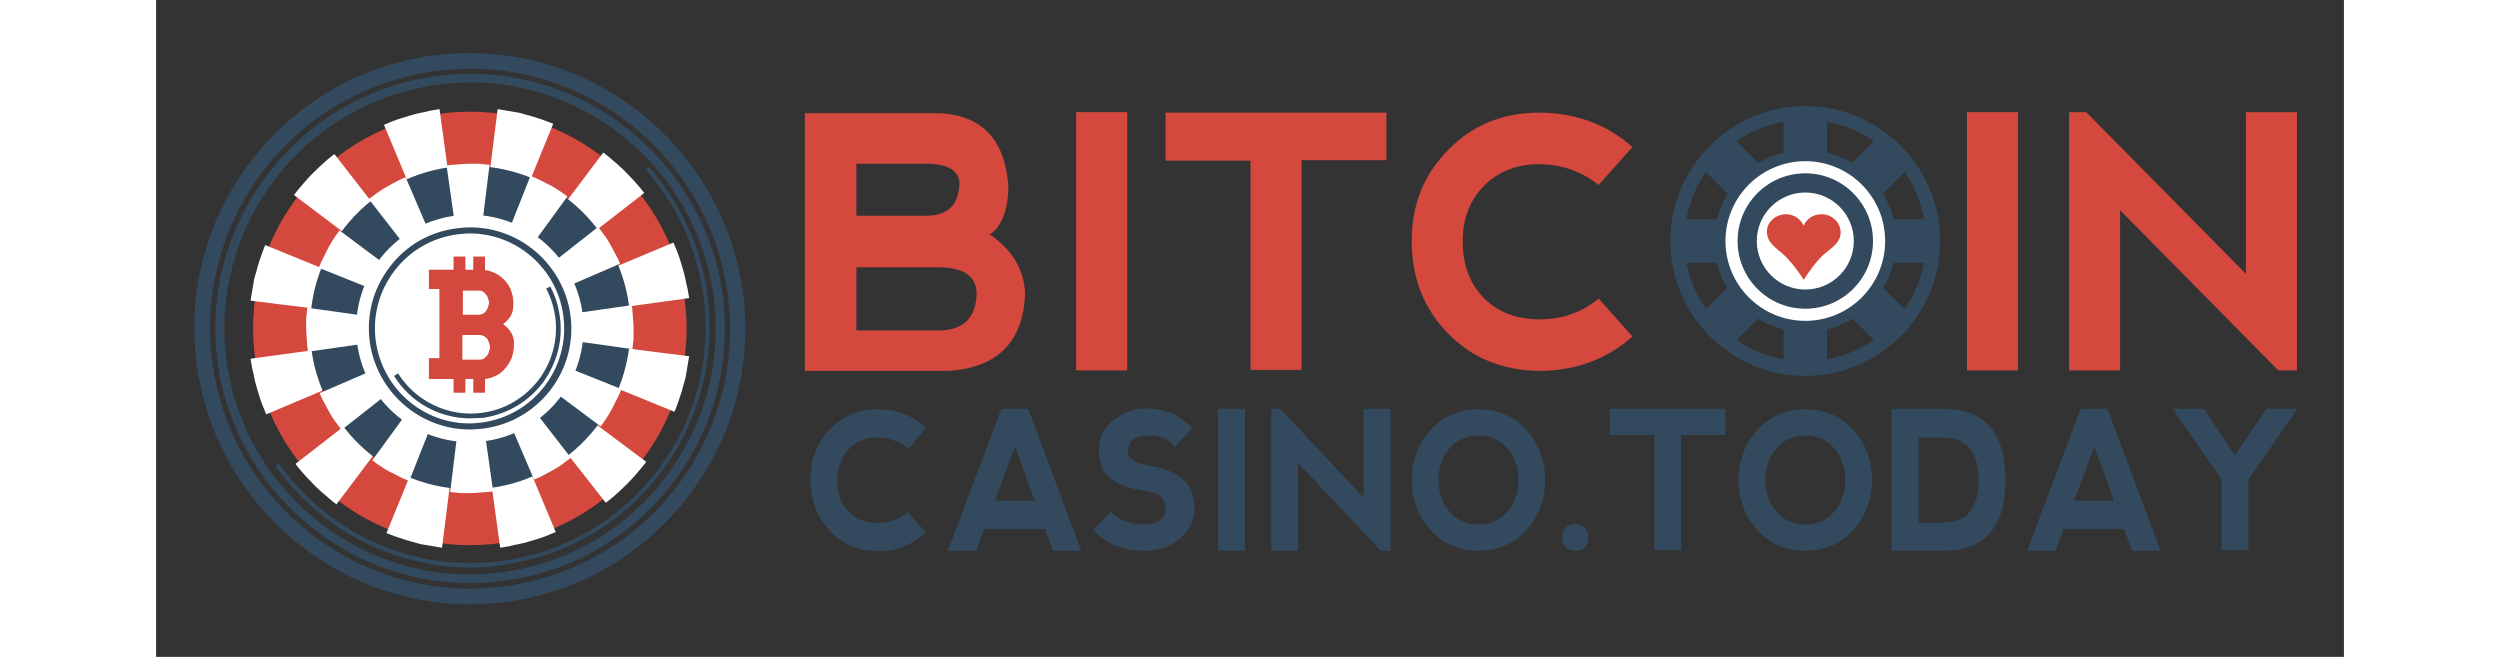 <?xml version="1.0" encoding="utf-8"?>
<!-- Generator: Adobe Illustrator 19.0.0, SVG Export Plug-In . SVG Version: 6.00 Build 0)  -->
<svg version="1.1" id="Layer_1" xmlns="http://www.w3.org/2000/svg" xmlns:xlink="http://www.w3.org/1999/xlink" x="0px" y="0px" width="255px" height="67px"
	 viewBox="-81 355.9 433 130" style="enable-background:new -81 355.9 433 130;" xml:space="preserve"
	>
<rect x="-81" y="355.9" width="433" height="130" fill="#333333" stroke="none"/>
<style type="text/css">
	.st0{fill:#D5483D;}
	.st1{enable-background:new    ;}
	.st2{fill:#33495D;}
	.st3{fill:#FFFFFF;}
	.st4{opacity:0.5;}
</style>
<path id="XMLID_98_" class="st0" d="M84,402.3c4.4,3,6.8,6.9,7,11.7c-0.4,9.6-5.5,14.7-15.2,15.3H47.4v-51h26.8
	c8.5,0.5,13,5.5,13.5,15C87.5,397.7,86.3,400.8,84,402.3z M57.6,398.6h14.1c4.1-0.1,6.1-2.2,6.3-6.4c-0.1-2.5-2.2-3.8-6.2-3.9H57.6
	L57.6,398.6L57.6,398.6z M57.6,421.3h16.5c4.7-0.1,7.2-2.5,7.3-7.4c-0.1-3.3-2.5-5-7.2-5.1H57.6V421.3z"/>
<path id="XMLID_217_" class="st0" d="M101.1,378.1h10.1v51.1h-10.1V378.1z"/>
<path id="XMLID_223_" class="st0" d="M162.5,378.1v9.5h-16.8v41.5h-10.1v-41.4h-16.8v-9.5h43.7V378.1z"/>
<path id="XMLID_229_" class="st0" d="M174.7,421.9c-4.8-4.9-7.2-11-7.2-18.3c0-7.2,2.4-13.2,7.3-18.1c4.8-4.9,10.8-7.3,17.9-7.3
	c7.2,0,13.4,2.3,18.5,6.8l-6.7,7.5c-3.4-2.7-7.4-4.1-11.8-4.1c-4.5,0-8.2,1.5-10.9,4.3c-2.8,2.8-4.2,6.5-4.2,10.9
	c0,4.7,1.4,8.5,4.2,11.3c2.8,2.8,6.4,4.2,11,4.2s8.4-1.4,11.7-4.1l6.7,7.5c-5.1,4.5-11.3,6.8-18.5,6.8
	C185.5,429.2,179.5,426.8,174.7,421.9z"/>
<path id="XMLID_237_" class="st0" d="M277.4,378.1h10.1v51.1h-10.1V378.1z"/>
<path id="XMLID_239_" class="st0" d="M297.6,429.2v-51.1h3.4l31.6,32v-32h10.1v51.1H339l-31.3-31.7v31.7H297.6z"/>
<g class="st1">
	<path class="st2" d="M52.3,460.9c-2.5-2.7-3.8-6-3.8-10.1c0-3.9,1.3-7.3,3.8-9.9s5.7-4,9.4-4c3.8,0,7,1.2,9.7,3.7l-3.5,4.1
		c-1.8-1.5-3.9-2.2-6.2-2.2c-2.4,0-4.3,0.8-5.7,2.4c-1.4,1.6-2.2,3.6-2.2,6c0,2.6,0.7,4.7,2.2,6.2c1.5,1.5,3.4,2.3,5.7,2.3
		c2.4,0,4.4-0.7,6.1-2.2l3.5,4.1c-2.7,2.5-5.9,3.7-9.7,3.7C58,464.9,54.8,463.6,52.3,460.9z"/>
	<path class="st2" d="M75.7,464.9l10.6-28.1h5.3l10.5,28.1l-5.6,0l-1.6-4.3h-12l-1.6,4.3H75.7z M89,444.3L85,455h7.9L89,444.3z"/>
	<path class="st2" d="M120.3,437.8c1.3,0.6,2.6,1.6,3.8,2.8l-3.5,3.7c-1.2-1.5-2.8-2.2-4.9-2.2s-3.5,0.5-4,1.6s-0.6,2,0,2.7
		c0.6,0.7,1.9,1.3,4,1.7c2.2,0.3,4.3,1,6.1,2.3c1.8,1.3,2.7,3.4,2.7,6.3c0,2.2-1,4.2-2.9,5.8c-1.9,1.6-4.2,2.4-6.8,2.4
		c-2.5,0-4.5-0.4-6.1-1.1c-1.6-0.7-3.1-1.7-4.2-3l3.5-3.7c1.2,1.5,3.2,2.4,6,2.6c2.3,0,3.8-0.5,4.4-1.6c0.6-1.1,0.6-2.1,0-3.2
		c-0.6-1.1-2-1.7-4.4-2c-2.1-0.3-4-0.9-5.8-2.1c-1.8-1.1-2.6-3.1-2.6-5.8c0-2.5,1-4.5,3-6c2-1.5,4.1-2.3,6.2-2.3
		C117.1,436.8,119,437.2,120.3,437.8z"/>
	<path class="st2" d="M129.2,436.8h5.3v28.1h-5.3V436.8z"/>
	<path class="st2" d="M139.7,464.9v-28.1h1.8l16.5,17.6v-17.6h5.3v28.1h-1.9L145,447.5v17.4H139.7z"/>
	<path class="st2" d="M171.3,460.9c-2.5-2.7-3.8-6-3.8-10c0-4,1.3-7.3,3.8-10c2.5-2.7,5.7-4,9.4-4s6.9,1.3,9.4,4
		c2.5,2.7,3.8,6,3.8,10s-1.3,7.3-3.8,10c-2.5,2.7-5.7,4-9.4,4S173.8,463.6,171.3,460.9z M180.7,459.7c2.3,0,4.2-0.8,5.7-2.5
		c1.5-1.7,2.2-3.8,2.2-6.3s-0.7-4.6-2.2-6.3c-1.5-1.7-3.4-2.5-5.7-2.5c-2.3,0-4.2,0.8-5.7,2.5s-2.2,3.8-2.2,6.3s0.7,4.6,2.2,6.3
		C176.4,458.8,178.3,459.7,180.7,459.7z"/>
	<path class="st2" d="M197.9,460.4c0.5-0.5,1.1-0.8,1.9-0.8c0.8,0,1.5,0.3,2,0.8c0.5,0.5,0.7,1.1,0.7,1.9c0,0.7-0.2,1.4-0.7,1.9
		c-0.5,0.5-1.1,0.7-1.9,0.7c-0.8,0-1.5-0.2-1.9-0.7c-0.5-0.5-0.7-1.1-0.7-1.9C197.2,461.6,197.5,460.9,197.9,460.4z"/>
	<path class="st2" d="M229.6,436.8v5.2h-8.8v22.8h-5.3v-22.8h-8.8v-5.2H229.6z"/>
	<path class="st2" d="M236,460.9c-2.5-2.7-3.8-6-3.8-10c0-4,1.3-7.3,3.8-10c2.5-2.7,5.7-4,9.4-4c3.8,0,6.9,1.3,9.4,4
		c2.5,2.7,3.8,6,3.8,10s-1.3,7.3-3.8,10c-2.5,2.7-5.7,4-9.4,4C241.6,464.9,238.5,463.6,236,460.9z M245.4,459.7
		c2.3,0,4.2-0.8,5.7-2.5c1.5-1.7,2.2-3.8,2.2-6.3s-0.7-4.6-2.2-6.3c-1.5-1.7-3.4-2.5-5.7-2.5c-2.3,0-4.2,0.8-5.7,2.5
		c-1.5,1.7-2.2,3.8-2.2,6.3s0.7,4.6,2.2,6.3C241.1,458.8,243,459.7,245.4,459.7z"/>
	<path class="st2" d="M262.5,464.9v-28.1h10.2c8.2,0,12.3,4.7,12.3,14.1c0,9.4-4.1,14-12.3,14H262.5z M272.7,459.3
		c4.7,0,7-2.8,7-8.4c0-5.6-2.4-8.4-7-8.4h-4.9v16.9H272.7z"/>
	<path class="st2" d="M289.3,464.9l10.6-28.1h5.3l10.5,28.1l-5.6,0l-1.6-4.3h-12l-1.6,4.3H289.3z M302.6,444.3l-4,10.7h7.9
		L302.6,444.3z"/>
	<path class="st2" d="M318.1,436.8h6.2l6.1,9.2l6.3-9.2h6.1l-9.7,14v14h-5.3v-14L318.1,436.8z"/>
</g>
<g id="XMLID_195_">
	<path id="XMLID_196_" class="st2" d="M-18.9,475.5c-27.1,0-50.3-20.3-54-47.1c-2-14.5,1.7-28.8,10.5-40.4s21.6-19.1,36-21.1
		c2.5-0.3,5-0.5,7.5-0.5c27.1,0,50.3,20.3,54,47.1c2,14.4-1.8,28.8-10.6,40.4c-8.8,11.6-21.6,19.1-36,21.1
		C-13.9,475.3-16.4,475.5-18.9,475.5z M-18.8,369.5c-2.4,0-4.7,0.2-7.1,0.5c-13.6,1.9-25.7,8.9-34,19.9s-11.8,24.5-9.9,38.1
		c3.5,25.3,25.4,44.4,50.9,44.4c2.4,0,4.7-0.2,7.1-0.5c13.6-1.9,25.7-8.9,34-19.9s11.8-24.5,9.9-38.1
		C28.6,388.6,6.7,369.5-18.8,369.5z"/>
</g>
<g id="XMLID_191_">
	<path id="XMLID_192_" class="st2" d="M-18.9,471.3c-25,0-46.4-18.7-49.9-43.5c-3.8-27.5,15.5-53,43-56.8c2.3-0.3,4.6-0.5,7-0.5
		c25,0,46.4,18.7,49.9,43.5c1.8,13.3-1.6,26.6-9.7,37.3C13.3,462,1.5,469-11.9,470.8C-14.3,471.1-16.6,471.3-18.9,471.3z
		 M-18.8,372.2c-2.2,0-4.5,0.2-6.7,0.5c-26.6,3.7-45.2,28.3-41.5,54.9c3.3,23.9,24,42,48.1,42c2.2,0,4.5-0.2,6.7-0.5
		c12.9-1.8,24.3-8.5,32.1-18.8c7.8-10.4,11.2-23.2,9.4-36C26,390.3,5.3,372.2-18.8,372.2z"/>
</g>
<g id="XMLID_151_">
	<g id="XMLID_189_">
		<circle id="XMLID_190_" class="st0" cx="-18.9" cy="420.9" r="42.9"/>
	</g>
	<g id="XMLID_152_">
		<g id="XMLID_186_">
			<g id="XMLID_187_">
				<path id="XMLID_188_" class="st3" d="M7.4,431.6c0,0,0.7-1.7,1.2-3.5c0.1-0.5,0.2-0.9,0.3-1.3c0.1-0.4,0.2-0.8,0.2-1.2
					c0.1-0.7,0.2-1.1,0.2-1.1l15.2,1.9c0,0-0.1,0.7-0.3,1.8c-0.1,0.5-0.2,1.1-0.3,1.8c-0.1,0.7-0.3,1.4-0.5,2
					c-0.7,2.8-1.8,5.4-1.8,5.4L7.4,431.6z"/>
			</g>
		</g>
		<g id="XMLID_183_">
			<g id="XMLID_184_">
				<path id="XMLID_185_" class="st3" d="M-1.5,443.3c0,0,0.1-0.1,0.3-0.2c0.2-0.1,0.4-0.3,0.6-0.5c0.5-0.4,1.2-1.1,1.9-1.7
					c0.7-0.7,1.3-1.4,1.7-1.9c0.4-0.5,0.7-0.9,0.7-0.9l12.3,9.2c0,0-0.4,0.6-1.1,1.4c-0.7,0.8-1.6,1.9-2.6,2.9s-2.1,2-2.9,2.7
					c-0.4,0.3-0.7,0.6-1,0.8c-0.2,0.2-0.4,0.3-0.4,0.3L-1.5,443.3z"/>
			</g>
		</g>
		<g id="XMLID_180_">
			<g id="XMLID_181_">
				<path id="XMLID_182_" class="st3" d="M-15,449c0,0,0.5-0.1,1.2-0.2c0.3,0,0.7-0.2,1.2-0.2c0.4-0.1,0.9-0.2,1.3-0.3
					c0.5-0.1,0.9-0.3,1.3-0.4c0.4-0.1,0.8-0.3,1.1-0.4c0.3-0.1,0.6-0.2,0.8-0.3c0.2-0.1,0.3-0.1,0.3-0.1l5.9,14.1
					c0,0-0.2,0.1-0.5,0.2c-0.3,0.1-0.7,0.3-1.2,0.5c-0.5,0.2-1.1,0.4-1.7,0.6c-0.6,0.2-1.3,0.4-2,0.6c-0.7,0.2-1.4,0.4-2,0.5
					c-0.7,0.1-1.3,0.3-1.8,0.4c-1.1,0.2-1.8,0.3-1.8,0.3L-15,449z"/>
			</g>
		</g>
		<g id="XMLID_177_">
			<g id="XMLID_178_">
				<path id="XMLID_179_" class="st3" d="M-29.6,447.2c0,0,1.7,0.7,3.5,1.2c0.5,0.1,0.9,0.2,1.3,0.3c0.4,0.1,0.8,0.2,1.2,0.2
					c0.7,0.1,1.1,0.2,1.1,0.2l-1.9,15.2c0,0-0.7-0.1-1.8-0.3c-0.5-0.1-1.1-0.2-1.8-0.3s-1.4-0.3-2-0.5c-2.8-0.7-5.4-1.8-5.4-1.8
					L-29.6,447.2z"/>
			</g>
		</g>
		<g id="XMLID_174_">
			<g id="XMLID_175_">
				<path id="XMLID_176_" class="st3" d="M-41.3,438.3c0,0,0.1,0.1,0.2,0.3c0.1,0.2,0.3,0.4,0.5,0.6c0.4,0.5,1.1,1.2,1.7,1.9
					c0.7,0.7,1.4,1.3,1.9,1.7s0.9,0.7,0.9,0.7l-9.2,12.2c0,0-0.6-0.4-1.4-1.1c-0.8-0.7-1.9-1.6-2.9-2.6s-2-2.1-2.7-2.9
					c-0.3-0.4-0.6-0.7-0.8-1c-0.2-0.2-0.3-0.4-0.3-0.4L-41.3,438.3z"/>
			</g>
		</g>
		<g id="XMLID_171_">
			<g id="XMLID_172_">
				<path id="XMLID_173_" class="st3" d="M-47,424.8c0,0,0.1,0.5,0.2,1.2c0,0.3,0.2,0.7,0.2,1.2c0.1,0.4,0.2,0.9,0.3,1.3
					c0.1,0.5,0.3,0.9,0.4,1.3c0.1,0.4,0.3,0.8,0.4,1.1c0.1,0.3,0.2,0.6,0.3,0.8c0.1,0.1,0.2,0.2,0.2,0.2l-14.2,6
					c0,0-0.1-0.2-0.2-0.5c-0.1-0.3-0.3-0.7-0.5-1.2s-0.4-1.1-0.6-1.7c-0.2-0.6-0.4-1.3-0.6-2c-0.2-0.7-0.4-1.4-0.5-2
					c-0.1-0.7-0.3-1.3-0.4-1.8c-0.2-1.1-0.3-1.8-0.3-1.8L-47,424.8z"/>
			</g>
		</g>
		<g id="XMLID_168_">
			<g id="XMLID_169_">
				<path id="XMLID_170_" class="st3" d="M-45.2,410.2c0,0-0.7,1.7-1.2,3.5c-0.1,0.5-0.2,0.9-0.3,1.3c-0.1,0.4-0.2,0.8-0.2,1.2
					c-0.1,0.7-0.2,1.1-0.2,1.1l-15.2-1.9c0,0,0.1-0.7,0.3-1.8c0.1-0.5,0.2-1.1,0.3-1.8c0.1-0.7,0.3-1.4,0.5-2
					c0.7-2.8,1.8-5.4,1.8-5.4L-45.2,410.2z"/>
			</g>
		</g>
		<g id="XMLID_165_">
			<g id="XMLID_166_">
				<path id="XMLID_167_" class="st3" d="M-36.3,398.5c0,0-0.1,0.1-0.3,0.2s-0.4,0.3-0.6,0.5c-0.5,0.4-1.2,1.1-1.9,1.7
					c-0.7,0.7-1.3,1.4-1.7,1.9s-0.7,0.9-0.7,0.9l-12.2-9.2c0,0,0.4-0.6,1.1-1.4c0.7-0.8,1.6-1.9,2.6-2.9s2.1-2,2.9-2.7
					c0.4-0.3,0.7-0.6,1-0.8c0.2-0.2,0.4-0.3,0.4-0.3L-36.3,398.5z"/>
			</g>
		</g>
		<g id="XMLID_162_">
			<g id="XMLID_163_">
				<path id="XMLID_164_" class="st3" d="M-22.8,392.8c0,0-0.5,0.1-1.2,0.2c-0.3,0-0.7,0.2-1.2,0.2c-0.4,0.1-0.9,0.2-1.3,0.3
					c-0.5,0.1-0.9,0.3-1.3,0.4c-0.4,0.1-0.8,0.3-1.1,0.4s-0.6,0.2-0.8,0.3c-0.2,0.1-0.3,0.1-0.3,0.1l-5.9-14.1c0,0,0.2-0.1,0.5-0.2
					c0.3-0.1,0.7-0.3,1.2-0.5c0.5-0.2,1.1-0.4,1.7-0.6c0.6-0.2,1.3-0.4,2-0.6s1.4-0.4,2-0.5c0.7-0.1,1.3-0.3,1.8-0.4
					c1.1-0.2,1.8-0.3,1.8-0.3L-22.8,392.8z"/>
			</g>
		</g>
		<g id="XMLID_159_">
			<g id="XMLID_160_">
				<path id="XMLID_161_" class="st3" d="M-8.2,394.6c0,0-1.7-0.7-3.5-1.2c-0.5-0.1-0.9-0.2-1.3-0.3s-0.8-0.2-1.2-0.2
					c-0.7-0.1-1.1-0.2-1.1-0.2l1.9-15.2c0,0,0.7,0.1,1.8,0.3c0.5,0.1,1.1,0.2,1.8,0.3c0.7,0.1,1.4,0.3,2,0.5
					c2.8,0.7,5.4,1.8,5.4,1.8L-8.2,394.6z"/>
			</g>
		</g>
		<g id="XMLID_156_">
			<g id="XMLID_157_">
				<path id="XMLID_158_" class="st3" d="M3.5,403.5c0,0-0.1-0.1-0.2-0.3s-0.3-0.4-0.5-0.6c-0.4-0.5-1.1-1.2-1.7-1.9
					c-0.7-0.7-1.4-1.3-1.9-1.7c-0.5-0.4-0.9-0.7-0.9-0.7l9.2-12.2c0,0,0.6,0.4,1.4,1.1c0.8,0.7,1.9,1.6,2.9,2.6s2,2.1,2.7,2.9
					c0.3,0.4,0.6,0.7,0.8,1c0.2,0.2,0.3,0.4,0.3,0.4L3.5,403.5z"/>
			</g>
		</g>
		<g id="XMLID_153_">
			<g id="XMLID_154_">
				<path id="XMLID_155_" class="st3" d="M9.2,417c0,0-0.1-0.5-0.2-1.2c0-0.3-0.2-0.7-0.2-1.2c-0.1-0.4-0.2-0.9-0.3-1.3
					c-0.1-0.5-0.3-0.9-0.4-1.3s-0.3-0.8-0.4-1.1c-0.1-0.3-0.2-0.6-0.3-0.8c-0.1-0.2-0.1-0.3-0.1-0.3l14.1-5.9c0,0,0.1,0.2,0.2,0.5
					c0.1,0.3,0.3,0.7,0.5,1.2s0.4,1.1,0.6,1.7s0.4,1.3,0.6,2c0.2,0.7,0.4,1.4,0.5,2c0.1,0.7,0.3,1.3,0.4,1.8
					c0.2,1.1,0.3,1.8,0.3,1.8L9.2,417z"/>
			</g>
		</g>
	</g>
</g>
<g id="XMLID_111_">
	<g id="XMLID_149_">
		
			<ellipse id="XMLID_150_" transform="matrix(0.119 -0.993 0.993 0.119 -434.526 351.877)" class="st2" cx="-18.9" cy="420.9" rx="32" ry="31.7"/>
	</g>
	<g id="XMLID_112_">
		<g id="XMLID_146_">
			<g id="XMLID_147_">
				<path id="XMLID_148_" class="st3" d="M-2.1,433.5c0,0,0.8-1.1,1.5-2.3c0.2-0.3,0.3-0.6,0.5-0.9c0.1-0.3,0.3-0.6,0.4-0.8
					c0.2-0.5,0.3-0.8,0.3-0.8l10.5,4.2c0,0-0.2,0.5-0.5,1.2c-0.2,0.4-0.4,0.8-0.6,1.2s-0.5,0.9-0.7,1.4c-1,1.9-2.3,3.6-2.3,3.6
					L-2.1,433.5z"/>
			</g>
		</g>
		<g id="XMLID_143_">
			<g id="XMLID_144_">
				<path id="XMLID_145_" class="st3" d="M-10.7,440.3c0,0,0.1,0,0.2-0.1s0.3-0.1,0.6-0.3c0.5-0.2,1.1-0.5,1.7-0.9
					c0.6-0.4,1.2-0.7,1.6-1c0.4-0.3,0.7-0.5,0.7-0.5l7,9c0,0-0.4,0.3-1.1,0.8c-0.6,0.5-1.5,1.1-2.4,1.6s-1.8,1-2.6,1.4
					c-0.4,0.2-0.7,0.3-0.9,0.4c-0.2,0.1-0.3,0.1-0.3,0.1L-10.7,440.3z"/>
			</g>
		</g>
		<g id="XMLID_140_">
			<g id="XMLID_141_">
				<path id="XMLID_142_" class="st3" d="M-21.4,441.9c0,0,0.3,0,0.9,0.1c0.3,0,0.6,0,0.9,0c0.3,0,0.7,0,1,0s0.7,0,1,0
					s0.6,0,0.9-0.1c0.3,0,0.5-0.1,0.6-0.1s0.2,0,0.2,0l1.6,11.3c0,0-0.1,0-0.4,0.1c-0.2,0-0.6,0.1-1,0.1s-0.9,0.1-1.4,0.1
					s-1,0.1-1.6,0.1c-0.5,0-1.1,0-1.5,0c-0.5,0-1,0-1.3-0.1c-0.8-0.1-1.3-0.1-1.3-0.1L-21.4,441.9z"/>
			</g>
		</g>
		<g id="XMLID_137_">
			<g id="XMLID_138_">
				<path id="XMLID_139_" class="st3" d="M-31.5,437.8c0,0,1.1,0.8,2.3,1.5c0.3,0.2,0.6,0.3,0.9,0.5c0.3,0.1,0.6,0.3,0.8,0.4
					c0.5,0.2,0.8,0.3,0.8,0.3l-4.2,10.6c0,0-0.5-0.2-1.2-0.5c-0.4-0.2-0.8-0.4-1.2-0.6c-0.4-0.2-0.9-0.5-1.4-0.7
					c-1.9-1-3.5-2.3-3.5-2.3L-31.5,437.8z"/>
			</g>
		</g>
		<g id="XMLID_134_">
			<g id="XMLID_135_">
				<path id="XMLID_136_" class="st3" d="M-38.2,429.2c0,0,0,0.1,0.1,0.2c0.1,0.1,0.1,0.3,0.3,0.6c0.2,0.5,0.5,1.1,0.9,1.7
					c0.3,0.6,0.7,1.2,1,1.6c0.3,0.4,0.5,0.7,0.5,0.7l-8.9,7c0,0-0.3-0.4-0.8-1.1c-0.5-0.6-1.1-1.5-1.6-2.4s-1-1.9-1.4-2.6
					c-0.2-0.4-0.3-0.7-0.4-0.9c-0.1-0.2-0.1-0.3-0.1-0.3L-38.2,429.2z"/>
			</g>
		</g>
		<g id="XMLID_131_">
			<g id="XMLID_132_">
				<path id="XMLID_133_" class="st3" d="M-39.7,418.4c0,0,0,0.3-0.1,0.9c0,0.3,0,0.6-0.1,0.9c0,0.3,0,0.7,0,1c0,0.3,0,0.7,0,1
					c0,0.3,0,0.6,0.1,0.9c0,0.3,0,0.5,0.1,0.6c0,0.1,0,0.2,0,0.2l-11.2,1.6c0,0,0-0.1-0.1-0.4c0-0.2-0.1-0.6-0.1-1s-0.1-0.9-0.1-1.4
					s-0.1-1-0.1-1.6c0-0.5,0-1.1,0-1.6s0-1,0.1-1.4c0.1-0.8,0.1-1.3,0.1-1.3L-39.7,418.4z"/>
			</g>
		</g>
		<g id="XMLID_128_">
			<g id="XMLID_129_">
				<path id="XMLID_130_" class="st3" d="M-35.6,408.3c0,0-0.8,1.1-1.5,2.3c-0.2,0.3-0.3,0.6-0.5,0.9c-0.1,0.3-0.3,0.6-0.4,0.8
					c-0.2,0.5-0.3,0.8-0.3,0.8l-10.5-4.2c0,0,0.2-0.5,0.5-1.2c0.2-0.4,0.4-0.8,0.6-1.2c0.2-0.4,0.5-0.9,0.7-1.4
					c1-1.9,2.3-3.6,2.3-3.6L-35.6,408.3z"/>
			</g>
		</g>
		<g id="XMLID_125_">
			<g id="XMLID_126_">
				<path id="XMLID_127_" class="st3" d="M-27.1,401.5c0,0-0.1,0-0.2,0.1c-0.1,0.1-0.3,0.1-0.6,0.3c-0.5,0.2-1.1,0.5-1.7,0.9
					c-0.6,0.4-1.2,0.7-1.6,1c-0.4,0.3-0.7,0.5-0.7,0.5l-7-9c0,0,0.4-0.3,1.1-0.8c0.6-0.5,1.5-1.1,2.4-1.6s1.8-1,2.6-1.4
					c0.4-0.2,0.7-0.3,0.9-0.4s0.3-0.1,0.3-0.1L-27.1,401.5z"/>
			</g>
		</g>
		<g id="XMLID_122_">
			<g id="XMLID_123_">
				<path id="XMLID_124_" class="st3" d="M-16.4,399.9c0,0-0.3,0-0.9-0.1c-0.3,0-0.6,0-0.9,0c-0.3,0-0.7,0-1,0s-0.7,0-1,0
					s-0.6,0-0.9,0.1c-0.3,0-0.5,0.1-0.6,0.1s-0.2,0-0.2,0l-1.6-11.3c0,0,0.1,0,0.4-0.1c0.2,0,0.6-0.1,1-0.1s0.9-0.1,1.4-0.1
					s1-0.1,1.6-0.1c0.5,0,1.1,0,1.5,0c0.5,0,1,0,1.3,0.1c0.8,0.1,1.3,0.1,1.3,0.1L-16.4,399.9z"/>
			</g>
		</g>
		<g id="XMLID_119_">
			<g id="XMLID_120_">
				<path id="XMLID_121_" class="st3" d="M-6.3,404c0,0-1.1-0.8-2.3-1.5c-0.3-0.2-0.6-0.3-0.9-0.5c-0.3-0.1-0.6-0.3-0.8-0.4
					c-0.5-0.2-0.8-0.3-0.8-0.3l4.2-10.6c0,0,0.5,0.2,1.2,0.5c0.4,0.2,0.8,0.4,1.2,0.6c0.4,0.2,0.9,0.5,1.4,0.7
					c1.9,1,3.5,2.3,3.5,2.3L-6.3,404z"/>
			</g>
		</g>
		<g id="XMLID_116_">
			<g id="XMLID_117_">
				<path id="XMLID_118_" class="st3" d="M0.4,412.6c0,0,0-0.1-0.1-0.2c-0.1-0.1-0.1-0.3-0.3-0.6c-0.2-0.5-0.5-1.1-0.9-1.7
					c-0.3-0.6-0.7-1.2-1-1.6c-0.3-0.4-0.5-0.7-0.5-0.7l8.9-7c0,0,0.3,0.4,0.8,1.1c0.5,0.6,1.1,1.5,1.6,2.4s1,1.9,1.4,2.6
					c0.2,0.4,0.3,0.7,0.4,0.9c0.1,0.2,0.1,0.3,0.1,0.3L0.4,412.6z"/>
			</g>
		</g>
		<g id="XMLID_113_">
			<g id="XMLID_114_">
				<path id="XMLID_115_" class="st3" d="M1.9,423.4c0,0,0-0.3,0.1-0.9c0-0.3,0-0.6,0.1-0.9c0-0.3,0-0.7,0-1c0-0.3,0-0.7,0-1
					s0-0.6-0.1-0.9c0-0.3,0-0.5-0.1-0.6c0-0.1,0-0.2,0-0.2l11.2-1.6c0,0,0,0.1,0.1,0.4c0,0.2,0.1,0.6,0.1,1s0.1,0.9,0.1,1.4
					s0.1,1,0.1,1.6c0,0.5,0,1.1,0,1.6s0,1-0.1,1.4c-0.1,0.8-0.1,1.3-0.1,1.3L1.9,423.4z"/>
			</g>
		</g>
	</g>
</g>
<g id="XMLID_109_">
	<circle id="XMLID_110_" class="st3" cx="-18.9" cy="420.9" r="22.5"/>
</g>
<g id="XMLID_105_">
	<path id="XMLID_106_" class="st2" d="M-18.8,468.2c-15.2,0-29.6-7.4-38.6-20.1l0.7-0.5c10.1,14.3,27.1,21.7,44.3,19.3
		c12.3-1.7,23.2-8.1,30.7-18c7.5-9.9,10.7-22.2,9-34.6c-1.3-9.3-5.2-17.8-11.4-24.8l0.6-0.6c6.3,7.1,10.3,15.8,11.6,25.2
		c1.7,12.6-1.5,25.1-9.1,35.2s-18.7,16.6-31.3,18.4C-14.5,468.1-16.6,468.2-18.8,468.2z"/>
</g>
<g id="XMLID_100_">
	<path id="XMLID_101_" class="st2" d="M-18.9,440.9c-9.9,0-18.4-7.4-19.8-17.3c-0.7-5.3,0.6-10.5,3.9-14.8c3.2-4.3,7.9-7,13.2-7.7
		c0.9-0.1,1.8-0.2,2.8-0.2c9.9,0,18.4,7.4,19.8,17.3c1.5,10.9-6.1,21-17.1,22.5C-17.1,440.8-18,440.9-18.9,440.9z M-18.9,402.1
		c-0.9,0-1.7,0.1-2.6,0.2c-5,0.7-9.4,3.3-12.4,7.3s-4.3,8.9-3.6,13.9c1.3,9.2,9.2,16.2,18.5,16.2c0.9,0,1.7-0.1,2.6-0.2
		c10.2-1.4,17.4-10.9,16-21.1C-1.6,409.1-9.6,402.1-18.9,402.1z"/>
</g>
<g id="XMLID_76_">
	<path id="XMLID_78_" class="st2" d="M-18.8,438.7c-6.1,0-11.8-3.1-15.1-8.4l0.8-0.5c3.5,5.6,10.1,8.7,16.6,7.8
		c4.5-0.6,8.4-2.9,11.2-6.5c2.7-3.6,3.9-8,3.3-12.5c-0.3-2-0.9-3.9-1.8-5.6l0.8-0.4c1,1.8,1.6,3.8,1.9,5.9c0.7,4.7-0.6,9.4-3.4,13.2
		c-2.9,3.8-7.1,6.2-11.8,6.9C-17.2,438.6-18,438.7-18.8,438.7z"/>
</g>
<g id="XMLID_201_">
	<path id="XMLID_202_" class="st0" d="M-10.7,421.8c-0.4-0.7-0.9-1.2-1.6-1.7V420c0.6-0.4,1.1-1,1.5-1.6c0.4-0.7,0.5-1.5,0.5-2.6
		c0-0.9-0.2-1.7-0.5-2.5s-0.8-1.5-1.4-2.1c-0.6-0.6-1.3-1.1-2.1-1.4c-0.5-0.2-1-0.4-1.6-0.4l0,0v-2.7l0,0h-2.3l0,0v2.6l0,0h-1.6l0,0
		v-2.6l0,0h-2.3l0,0v2.6l0,0H-27l0,0v3.8l0,0h2.1l0,0v13.7l0,0H-27l0,0v4.1l0,0h4.9l0,0v2.7l0,0h2.3l0,0v-2.7l0,0h1.6l0,0v2.7l0,0
		h2.3l0,0v-2.7l0,0c0.6-0.1,1.2-0.2,1.8-0.5c0.8-0.3,1.5-0.8,2-1.4c0.6-0.6,1-1.3,1.4-2.1c0.3-0.8,0.5-1.7,0.5-2.7
		C-10.1,423.3-10.3,422.5-10.7,421.8z M-15.3,414.9c0.1,0.3,0.2,0.6,0.2,0.9c0,0.3-0.1,0.6-0.2,0.9s-0.2,0.5-0.4,0.8
		c-0.2,0.2-0.4,0.4-0.6,0.5c-0.2,0.1-0.5,0.2-0.7,0.2h-3.3l0,0v-4.8l0,0h3.3c0.3,0,0.5,0.1,0.7,0.2s0.4,0.3,0.6,0.6
		C-15.5,414.3-15.4,414.6-15.3,414.9z M-15.1,425.5c-0.1,0.3-0.2,0.6-0.4,0.8c-0.2,0.2-0.4,0.4-0.6,0.6c-0.2,0.1-0.5,0.2-0.8,0.2
		h-3.5l0,0v-4.9l0,0h3.5c0.3,0,0.5,0.1,0.8,0.2c0.2,0.1,0.4,0.3,0.6,0.5c0.2,0.2,0.3,0.5,0.4,0.8c0.1,0.3,0.2,0.6,0.2,1
		C-14.9,424.8-15,425.2-15.1,425.5z"/>
</g>
<g id="XMLID_104_" class="st4">
	<path id="XMLID_107_" class="st0" d="M-10.7,421.8c-0.4-0.7-0.9-1.2-1.6-1.7V420c0.6-0.4,1.1-1,1.5-1.6c0.4-0.7,0.5-1.5,0.5-2.6
		c0-0.9-0.2-1.7-0.5-2.5s-0.8-1.5-1.4-2.1c-0.6-0.6-1.3-1.1-2.1-1.4c-0.5-0.2-1-0.4-1.6-0.4l0,0v-2.7l0,0h-2.3l0,0v2.6l0,0h-1.6l0,0
		v-2.6l0,0h-2.3l0,0v2.6l0,0H-27l0,0v3.8l0,0h2.1l0,0v13.7l0,0H-27l0,0v4.1l0,0h4.9l0,0v2.7l0,0h2.3l0,0v-2.7l0,0h1.6l0,0v2.7l0,0
		h2.3l0,0v-2.7l0,0c0.6-0.1,1.2-0.2,1.8-0.5c0.8-0.3,1.5-0.8,2-1.4c0.6-0.6,1-1.3,1.4-2.1c0.3-0.8,0.5-1.7,0.5-2.7
		C-10.1,423.3-10.3,422.5-10.7,421.8z M-15.3,414.9c0.1,0.3,0.2,0.6,0.2,0.9c0,0.3-0.1,0.6-0.2,0.9s-0.2,0.5-0.4,0.8
		c-0.2,0.2-0.4,0.4-0.6,0.5c-0.2,0.1-0.5,0.2-0.7,0.2h-3.3l0,0v-4.8l0,0h3.3c0.3,0,0.5,0.1,0.7,0.2s0.4,0.3,0.6,0.6
		C-15.5,414.3-15.4,414.6-15.3,414.9z M-15.1,425.5c-0.1,0.3-0.2,0.6-0.4,0.8c-0.2,0.2-0.4,0.4-0.6,0.6c-0.2,0.1-0.5,0.2-0.8,0.2
		h-3.5l0,0v-4.9l0,0h3.5c0.3,0,0.5,0.1,0.8,0.2c0.2,0.1,0.4,0.3,0.6,0.5c0.2,0.2,0.3,0.5,0.4,0.8c0.1,0.3,0.2,0.6,0.2,1
		C-14.9,424.8-15,425.2-15.1,425.5z"/>
</g>
<g id="XMLID_95_">
	<g id="XMLID_208_">
		<g id="XMLID_230_">
			<g id="XMLID_231_">
				<path id="XMLID_232_" class="st2" d="M245.4,430.3c-14.7,0-26.7-12-26.7-26.7c0-14.7,12-26.7,26.7-26.7s26.7,12,26.7,26.7
					C272.1,418.3,260.1,430.3,245.4,430.3z M245.4,379.6c-13.2,0-23.9,10.7-23.9,23.9c0,13.2,10.7,23.9,23.9,23.9
					c13.2,0,23.9-10.7,23.9-23.9C269.3,390.4,258.6,379.6,245.4,379.6z"/>
			</g>
		</g>
		<g id="XMLID_227_">
			<g id="XMLID_228_">
				<circle id="XMLID_88_" class="st2" cx="245.4" cy="403.6" r="18"/>
			</g>
		</g>
		<g id="XMLID_224_">
			<g id="XMLID_225_">
				<rect id="XMLID_87_" x="220.3" y="399.3" class="st2" width="50.2" height="8.6"/>
			</g>
		</g>
		<g id="XMLID_221_">
			<g id="XMLID_222_">
				<rect id="XMLID_86_" x="241.1" y="378.5" class="st2" width="8.6" height="50.2"/>
			</g>
		</g>
		<g id="XMLID_218_">
			<g id="XMLID_219_">
				
					<rect id="XMLID_83_" x="220.3" y="399.3" transform="matrix(0.707 0.707 -0.707 0.707 357.24 -55.326)" class="st2" width="50.2" height="8.6"/>
			</g>
		</g>
		<g id="XMLID_215_">
			<g id="XMLID_216_">
				
					<rect id="XMLID_82_" x="220.3" y="399.3" transform="matrix(0.707 -0.707 0.707 0.707 -213.493 291.715)" class="st2" width="50.2" height="8.6"/>
			</g>
		</g>
		<g id="XMLID_212_">
			<g id="XMLID_213_">
				<circle id="XMLID_81_" class="st3" cx="245.4" cy="403.6" r="15.8"/>
			</g>
		</g>
		<g id="XMLID_209_">
			<g id="XMLID_210_">
				<circle id="XMLID_74_" class="st2" cx="245.4" cy="403.6" r="13.4"/>
			</g>
		</g>
	</g>
	<g id="XMLID_206_">
		<circle id="XMLID_72_" class="st3" cx="245.4" cy="403.6" r="9.6"/>
	</g>
	<g id="XMLID_97_">
		<path id="XMLID_63_" class="st0" d="M248.6,398.3c-1.6,0-3,0.9-3.5,2.3c-0.6-1.3-1.9-2.3-3.5-2.3c-2.1,0-3.9,1.6-3.8,3.6
			c0.1,2.5,2.7,3.5,4.2,5.3c2,2.2,3.1,4.1,3.1,4.1s1.2-2.1,3.1-4.2c1.6-1.8,4.1-2.7,4.2-5.1C252.4,399.9,250.7,398.3,248.6,398.3z"
			/>
	</g>
</g>
</svg>
